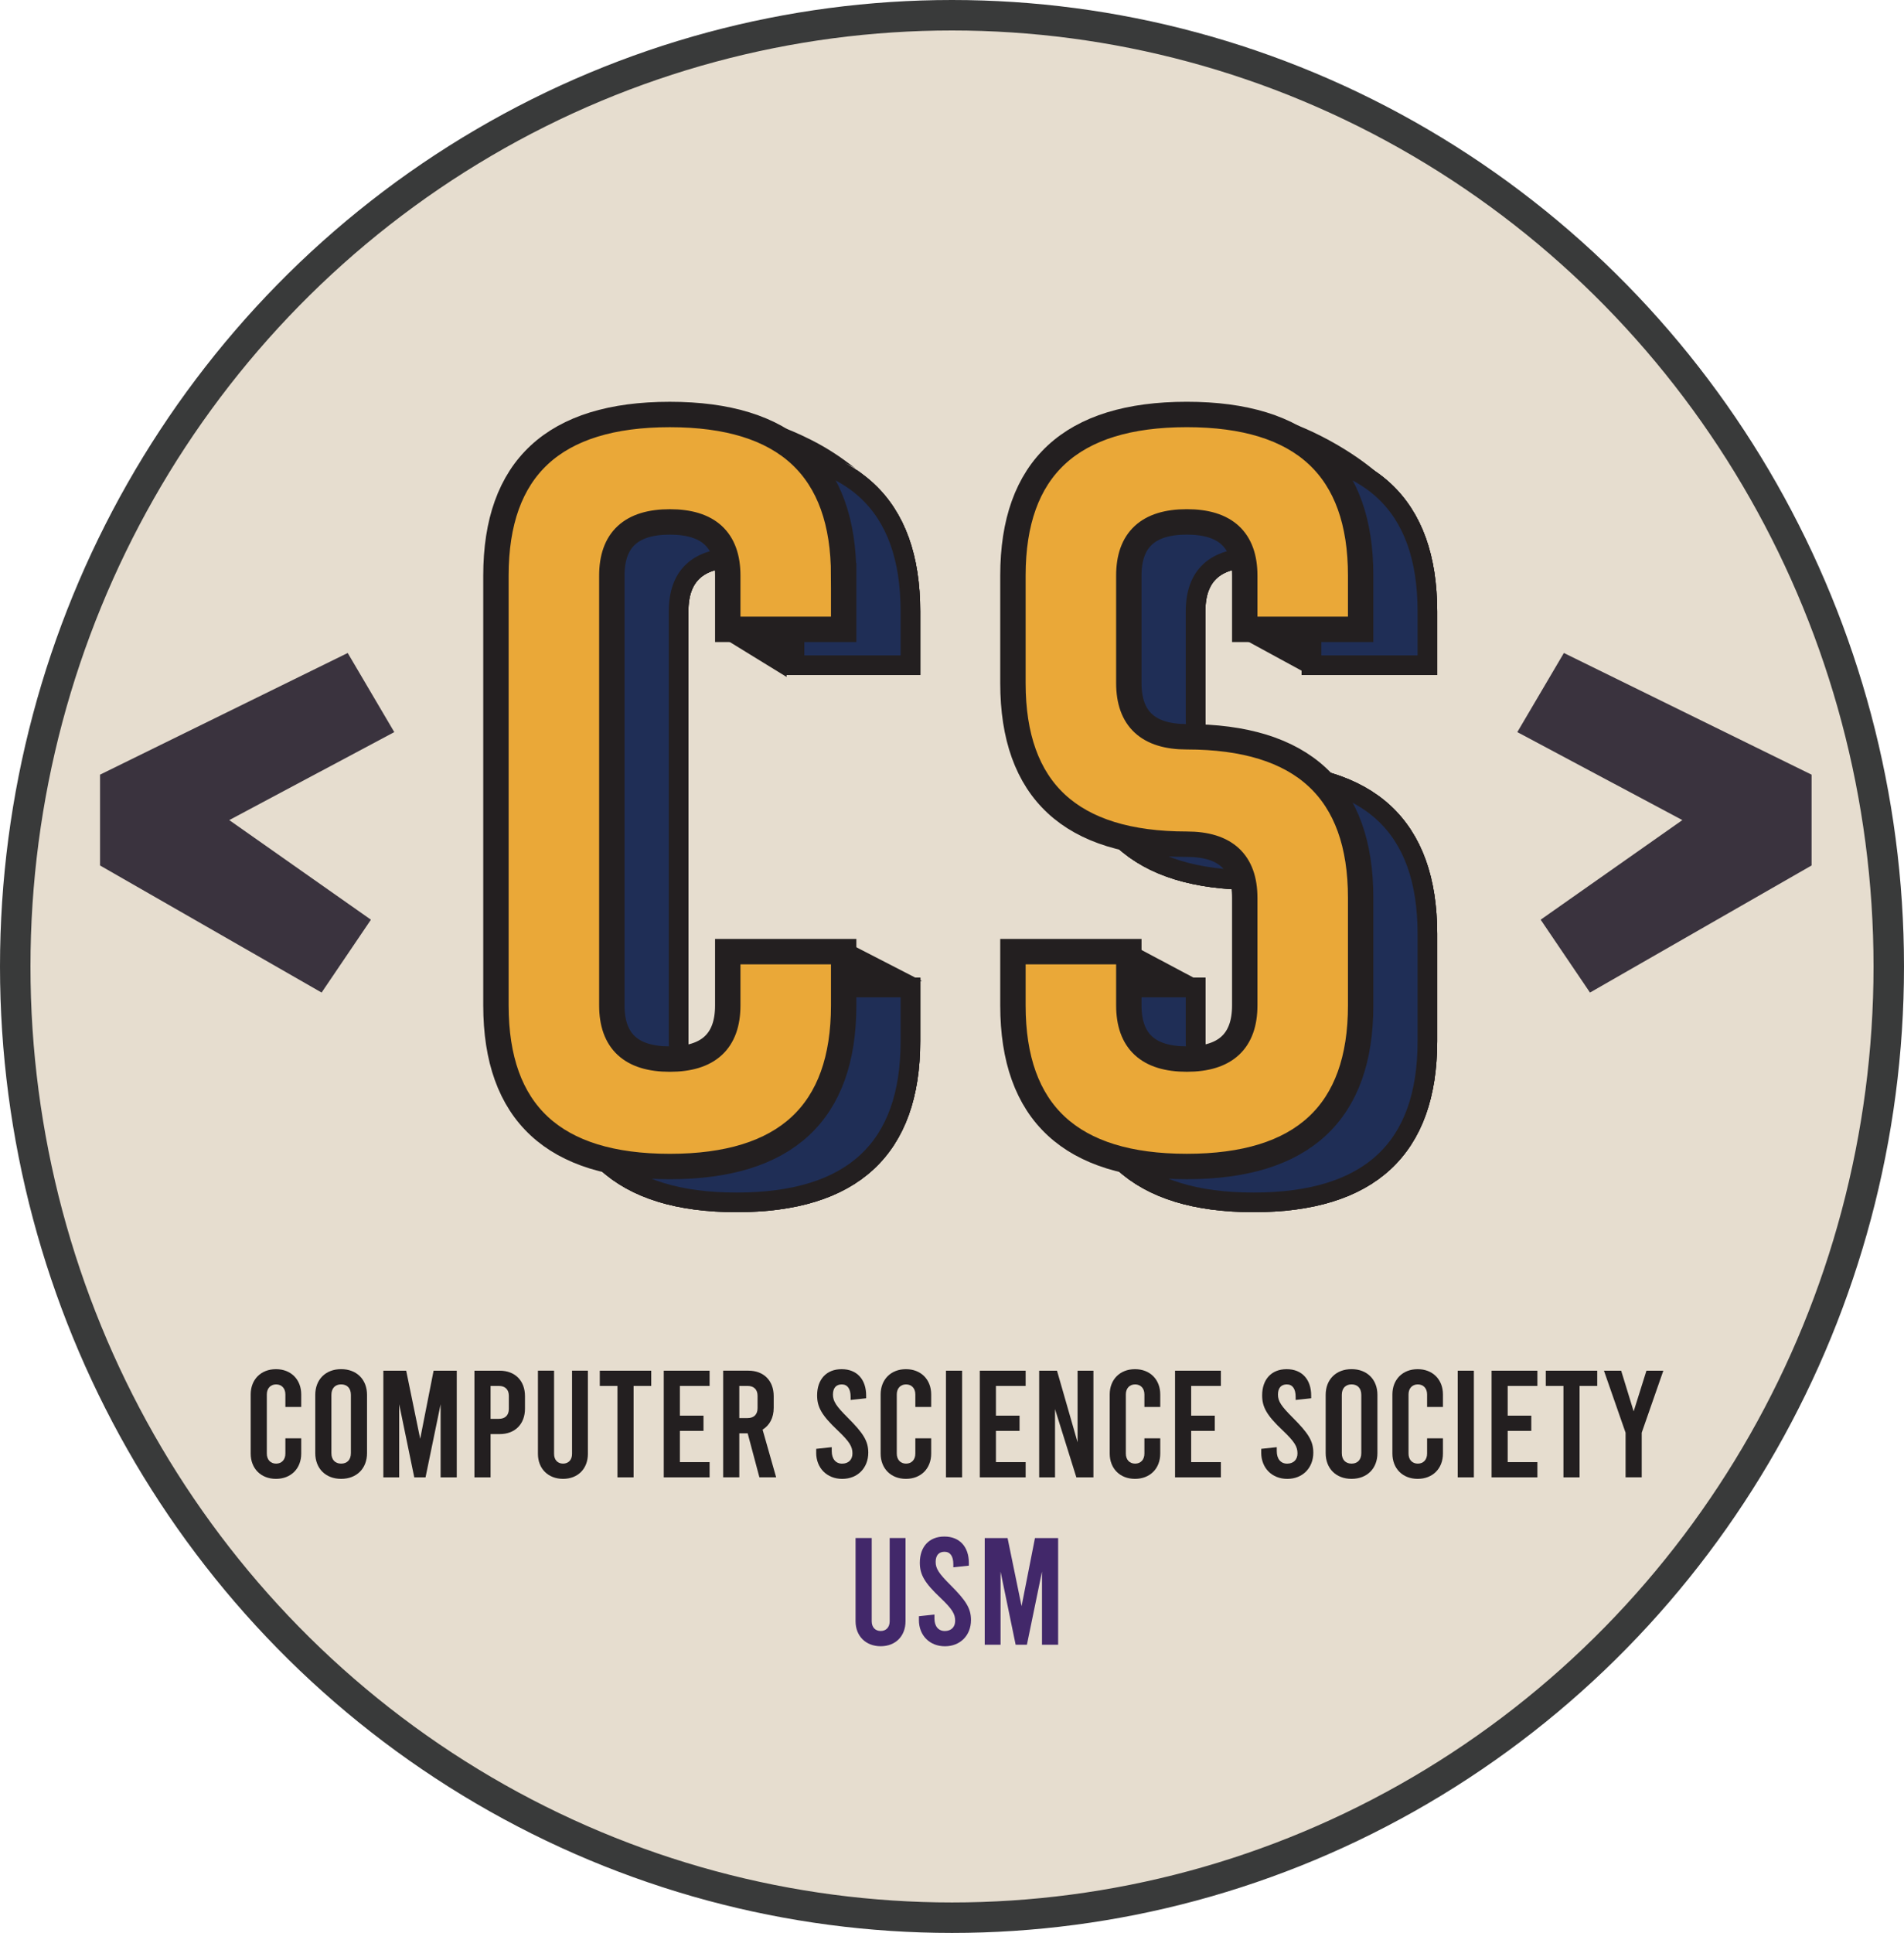 <svg xmlns="http://www.w3.org/2000/svg" viewBox="0 0 777.52 789"><defs><style>.d,.e{stroke-width:8.01px;}.d,.e,.f{stroke:#231f20;}.d,.e,.f,.g{stroke-miterlimit:10;}.d,.f{fill:none;}.e,.h{fill:#1f2e56;}.i{fill:#3a333e;}.f{stroke-width:10.37px;}.g{fill:#e6ddcf;stroke:#393a3a;stroke-width:12.44px;}.j{fill:#42286a;}.k{fill:#eaa838;}.l{fill:#231f20;}</style></defs><g id="a"/><g id="b"><g id="c"><ellipse class="g" cx="388.76" cy="394.5" rx="382.54" ry="388.28"/><g><g><g><path class="e" d="M371.78,249.6v21.93h-47.33v-21.93c0-14.61-7.89-21.93-23.67-21.93s-23.67,7.31-23.67,21.93v175.41c0,14.62,7.89,21.93,23.67,21.93s23.67-7.31,23.67-21.93v-21.93h47.33v21.93c0,43.85-23.67,65.78-71,65.78s-71-21.93-71-65.78V249.6c0-43.85,23.67-65.78,71-65.78s71,21.93,71,65.78Z"/><path class="e" d="M440.89,425.01v-21.93h47.33v21.93c0,14.62,7.89,21.93,23.67,21.93s23.67-7.31,23.67-21.93v-43.85c0-14.61-7.89-21.93-23.67-21.93-47.33,0-71-21.93-71-65.78v-43.85c0-43.85,23.67-65.78,71-65.78s71,21.93,71,65.78v21.93h-47.33v-21.93c0-14.61-7.89-21.93-23.67-21.93s-23.67,7.31-23.67,21.93v43.85c0,14.62,7.89,21.93,23.67,21.93,47.33,0,71,21.93,71,65.78v43.85c0,43.85-23.67,65.78-71,65.78s-71-21.93-71-65.78Z"/></g><g><path class="e" d="M371.78,249.6v21.93h-47.33v-21.93c0-14.61-7.89-21.93-23.67-21.93s-23.67,7.31-23.67,21.93v175.41c0,14.62,7.89,21.93,23.67,21.93s23.67-7.31,23.67-21.93v-21.93h47.33v21.93c0,43.85-23.67,65.78-71,65.78s-71-21.93-71-65.78V249.6c0-43.85,23.67-65.78,71-65.78s71,21.93,71,65.78Z"/><path class="e" d="M440.89,425.01v-21.93h47.33v21.93c0,14.62,7.89,21.93,23.67,21.93s23.67-7.31,23.67-21.93v-43.85c0-14.61-7.89-21.93-23.67-21.93-47.33,0-71-21.93-71-65.78v-43.85c0-43.85,23.67-65.78,71-65.78s71,21.93,71,65.78v21.93h-47.33v-21.93c0-14.61-7.89-21.93-23.67-21.93s-23.67,7.31-23.67,21.93v43.85c0,14.62,7.89,21.93,23.67,21.93,47.33,0,71,21.93,71,65.78v43.85c0,43.85-23.67,65.78-71,65.78s-71-21.93-71-65.78Z"/></g><g><g><path class="h" d="M371.78,249.6v21.93h-47.33v-21.93c0-14.61-7.89-21.93-23.67-21.93s-23.67,7.31-23.67,21.93v175.41c0,14.62,7.89,21.93,23.67,21.93s23.67-7.31,23.67-21.93v-21.93h47.33v21.93c0,43.85-23.67,65.78-71,65.78s-71-21.93-71-65.78V249.6c0-43.85,23.67-65.78,71-65.78s71,21.93,71,65.78Z"/><path class="d" d="M371.78,249.6v21.93h-47.33v-21.93c0-14.61-7.89-21.93-23.67-21.93s-23.67,7.31-23.67,21.93v175.41c0,14.62,7.89,21.93,23.67,21.93s23.67-7.31,23.67-21.93v-21.93h47.33v21.93c0,43.85-23.67,65.78-71,65.78s-71-21.93-71-65.78V249.6c0-43.85,23.67-65.78,71-65.78s71,21.93,71,65.78Z"/></g><g><path class="h" d="M440.89,425.01v-21.93h47.33v21.93c0,14.62,7.89,21.93,23.67,21.93s23.67-7.31,23.67-21.93v-43.85c0-14.61-7.89-21.93-23.67-21.93-47.33,0-71-21.93-71-65.78v-43.85c0-43.85,23.67-65.78,71-65.78s71,21.93,71,65.78v21.93h-47.33v-21.93c0-14.61-7.89-21.93-23.67-21.93s-23.67,7.31-23.67,21.93v43.85c0,14.62,7.89,21.93,23.67,21.93,47.33,0,71,21.93,71,65.78v43.85c0,43.85-23.67,65.78-71,65.78s-71-21.93-71-65.78Z"/><path class="d" d="M440.89,425.01v-21.93h47.33v21.93c0,14.62,7.89,21.93,23.67,21.93s23.67-7.31,23.67-21.93v-43.85c0-14.61-7.89-21.93-23.67-21.93-47.33,0-71-21.93-71-65.78v-43.85c0-43.85,23.67-65.78,71-65.78s71,21.93,71,65.78v21.93h-47.33v-21.93c0-14.61-7.89-21.93-23.67-21.93s-23.67,7.31-23.67,21.93v43.85c0,14.62,7.89,21.93,23.67,21.93,47.33,0,71,21.93,71,65.78v43.85c0,43.85-23.67,65.78-71,65.78s-71-21.93-71-65.78Z"/></g></g></g><g><g><path class="l" d="M287.85,178.58c5.02-7.49,10.29-8.96,12.4-9.34,3.55-.65,8.02,1.4,17.21,4.45,3.8,1.26,8.08,3.01,13.75,5.86,7.77,3.9,13.38,8.08,16.12,10.14,3.31,2.48,4.67,3.93,4.71,3.91,.13-.06-2.61-3-7.61-4.72-4.61-1.58-10.35-1.87-11.09-.85-.19,.26,.06,.63,.43,1-15.3-3.48-30.6-6.96-45.9-10.44Z"/><polygon class="l" points="321.21 276.32 292.7 258.8 321.21 258.8 321.21 276.32"/><path class="l" d="M347.32,385.44l29.19,15.02c-10.65,.39-21.3,.79-31.95,1.18,.92-5.4,1.84-10.8,2.76-16.2Z"/></g><g><path class="k" d="M344.52,234.97v21.93h-47.33v-21.93c0-14.61-7.89-21.93-23.67-21.93s-23.67,7.31-23.67,21.93v175.41c0,14.62,7.89,21.93,23.67,21.93s23.67-7.31,23.67-21.93v-21.93h47.33v21.93c0,43.85-23.67,65.78-71,65.78s-71-21.93-71-65.78V234.97c0-43.85,23.67-65.78,71-65.78s71,21.93,71,65.78Z"/><path class="f" d="M344.52,234.97v21.93h-47.33v-21.93c0-14.61-7.89-21.93-23.67-21.93s-23.67,7.31-23.67,21.93v175.41c0,14.62,7.89,21.93,23.67,21.93s23.67-7.31,23.67-21.93v-21.93h47.33v21.93c0,43.85-23.67,65.78-71,65.78s-71-21.93-71-65.78V234.97c0-43.85,23.67-65.78,71-65.78s71,21.93,71,65.78Z"/></g><g><polygon class="l" points="532.53 274.32 504.02 258.8 532.53 258.8 532.53 274.32"/><path class="l" d="M500.2,169.76c10.76,3.27,15.27,4.11,15.56,3.34,.37-.98-7.12-4.31-6.78-5.17,.4-1.01,11.93,1.8,23.45,6.76,19.89,8.57,34.28,21.19,33.45,22.54-.79,1.28-15.94-6.88-16.79-5.35-.1,.17-.02,.48,.44,1.03-16.44-7.72-32.88-15.43-49.32-23.15Z"/><path class="l" d="M463.19,386.2c9.08,4.83,18.17,9.65,27.25,14.48-9.29,.32-18.59,.64-27.88,.97l.63-15.44Z"/></g><g><path class="k" d="M413.64,410.37v-21.93h47.33v21.93c0,14.62,7.89,21.93,23.67,21.93s23.67-7.31,23.67-21.93v-43.85c0-14.61-7.89-21.93-23.67-21.93-47.33,0-71-21.93-71-65.78v-43.85c0-43.85,23.67-65.78,71-65.78s71,21.93,71,65.78v21.93h-47.33v-21.93c0-14.61-7.89-21.93-23.67-21.93s-23.67,7.31-23.67,21.93v43.85c0,14.62,7.89,21.93,23.67,21.93,47.33,0,71,21.93,71,65.78v43.85c0,43.85-23.67,65.78-71,65.78s-71-21.93-71-65.78Z"/><path class="f" d="M413.64,410.37v-21.93h47.33v21.93c0,14.62,7.89,21.93,23.67,21.93s23.67-7.31,23.67-21.93v-43.85c0-14.61-7.89-21.93-23.67-21.93-47.33,0-71-21.93-71-65.78v-43.85c0-43.85,23.67-65.78,71-65.78s71,21.93,71,65.78v21.93h-47.33v-21.93c0-14.61-7.89-21.93-23.67-21.93s-23.67,7.31-23.67,21.93v43.85c0,14.62,7.89,21.93,23.67,21.93,47.33,0,71,21.93,71,65.78v43.85c0,43.85-23.67,65.78-71,65.78s-71-21.93-71-65.78Z"/></g></g></g><path class="i" d="M40.84,316.21l101.15-49.67c6.34,10.77,12.68,21.53,19.02,32.3-22.47,11.97-44.93,23.94-67.4,35.91,19.29,13.55,38.57,27.11,57.86,40.66-6.71,9.91-13.43,19.83-20.14,29.74l-90.48-51.87v-37.07Z"/><path class="i" d="M739.77,353.28l-90.48,51.87c-6.71-9.91-13.43-19.83-20.14-29.74,19.29-13.55,38.57-27.11,57.86-40.66-22.47-11.97-44.93-23.94-67.4-35.91,6.34-10.77,12.68-21.53,19.02-32.3l101.15,49.67v37.07Z"/></g><g><path class="l" d="M102.37,593.33v-24.13c0-6.09,4.17-10.32,10.32-10.32s10.32,4.23,10.32,10.32v5.1h-6.47v-5.1c0-2.55-1.56-4.1-3.79-4.1s-3.79,1.55-3.79,4.1v24.13c0,2.55,1.56,4.1,3.79,4.1s3.79-1.55,3.79-4.1v-6.22h6.47v6.22c0,6.09-4.17,10.32-10.32,10.32s-10.32-4.23-10.32-10.32Z"/><path class="l" d="M128.74,593.14v-23.76c0-6.28,4.23-10.51,10.57-10.51s10.57,4.23,10.57,10.51v23.76c0,6.28-4.23,10.51-10.57,10.51s-10.57-4.23-10.57-10.51Zm14.55,0v-23.76c0-2.74-1.55-4.29-3.98-4.29s-3.98,1.55-3.98,4.29v23.76c0,2.74,1.55,4.29,3.98,4.29s3.98-1.55,3.98-4.29Z"/><path class="l" d="M186.52,559.5v43.54h-6.59v-29.85l-6.16,29.85h-4.6l-6.16-29.85v29.85h-6.47v-43.54h9.33l5.72,27.8,5.47-27.8h9.45Z"/><path class="l" d="M193.74,559.5h10.32c6.28,0,10.32,4.1,10.32,10.39v5.1c0,6.28-4.04,10.39-10.32,10.39h-3.73v17.66h-6.59v-43.54Zm10.01,19.65c2.55,0,4.04-1.49,4.04-4.04v-5.35c0-2.55-1.49-4.04-4.04-4.04h-3.42v13.43h3.42Z"/><path class="l" d="M219.67,593.45v-33.96h6.59v33.96c0,2.55,1.55,3.98,3.67,3.98s3.67-1.43,3.67-3.98v-33.96h6.47v33.96c0,6.09-4.1,10.2-10.14,10.2s-10.26-4.11-10.26-10.2Z"/><path class="l" d="M244.92,559.5h21.02v6.22h-7.21v37.32h-6.59v-37.32h-7.21v-6.22Z"/><path class="l" d="M271.05,559.5h18.72v6.22h-12.13v12.13h9.64v6.22h-9.64v12.75h12.13v6.22h-18.72v-43.54Z"/><path class="l" d="M310.11,603.03l-4.79-17.97h-3.42v17.97h-6.59v-43.54h10.32c6.28,0,10.32,4.1,10.32,10.39v4.79c0,4.04-1.68,7.15-4.54,8.89l5.54,19.47h-6.84Zm-8.21-24.19h3.42c2.55,0,4.04-1.49,4.04-4.04v-5.04c0-2.55-1.49-4.04-4.04-4.04h-3.42v13.12Z"/><path class="l" d="M333.31,592.96v-1.56l6.34-.68v1.62c0,3.17,1.62,5.1,4.23,5.1s4.23-1.62,4.23-4.17c0-2.74-1.12-4.73-6.03-9.39-6.53-6.16-8.4-9.52-8.4-14.3,0-6.47,3.73-10.7,10.01-10.7s10.01,4.23,10.01,10.76v1.12l-6.34,.68v-1.24c0-3.36-1.31-5.1-3.61-5.1s-3.61,1.43-3.61,4.17,1.37,4.73,6.03,9.39c6.34,6.34,8.4,9.52,8.4,14.3,0,6.22-4.35,10.7-10.64,10.7s-10.64-4.48-10.64-10.7Z"/><path class="l" d="M359.62,593.33v-24.13c0-6.09,4.17-10.32,10.32-10.32s10.32,4.23,10.32,10.32v5.1h-6.47v-5.1c0-2.55-1.56-4.1-3.79-4.1s-3.79,1.55-3.79,4.1v24.13c0,2.55,1.56,4.1,3.79,4.1s3.79-1.55,3.79-4.1v-6.22h6.47v6.22c0,6.09-4.17,10.32-10.32,10.32s-10.32-4.23-10.32-10.32Z"/><path class="l" d="M386.3,559.5h6.59v43.54h-6.59v-43.54Z"/><path class="l" d="M400.11,559.5h18.72v6.22h-12.13v12.13h9.64v6.22h-9.64v12.75h12.13v6.22h-18.72v-43.54Z"/><path class="l" d="M424.36,559.5h7.28l8.4,29.23v-29.23h6.47v43.54h-6.97l-8.71-27.86v27.86h-6.47v-43.54Z"/><path class="l" d="M453.16,593.33v-24.13c0-6.09,4.17-10.32,10.32-10.32s10.32,4.23,10.32,10.32v5.1h-6.47v-5.1c0-2.55-1.55-4.1-3.79-4.1s-3.79,1.55-3.79,4.1v24.13c0,2.55,1.55,4.1,3.79,4.1s3.79-1.55,3.79-4.1v-6.22h6.47v6.22c0,6.09-4.17,10.32-10.32,10.32s-10.32-4.23-10.32-10.32Z"/><path class="l" d="M479.84,559.5h18.72v6.22h-12.13v12.13h9.64v6.22h-9.64v12.75h12.13v6.22h-18.72v-43.54Z"/><path class="l" d="M515.04,592.96v-1.56l6.34-.68v1.62c0,3.17,1.62,5.1,4.23,5.1s4.23-1.62,4.23-4.17c0-2.74-1.12-4.73-6.03-9.39-6.53-6.16-8.4-9.52-8.4-14.3,0-6.47,3.73-10.7,10.01-10.7s10.01,4.23,10.01,10.76v1.12l-6.34,.68v-1.24c0-3.36-1.31-5.1-3.61-5.1s-3.61,1.43-3.61,4.17,1.37,4.73,6.03,9.39c6.34,6.34,8.4,9.52,8.4,14.3,0,6.22-4.35,10.7-10.63,10.7s-10.64-4.48-10.64-10.7Z"/><path class="l" d="M541.35,593.14v-23.76c0-6.28,4.23-10.51,10.57-10.51s10.57,4.23,10.57,10.51v23.76c0,6.28-4.23,10.51-10.57,10.51s-10.57-4.23-10.57-10.51Zm14.55,0v-23.76c0-2.74-1.56-4.29-3.98-4.29s-3.98,1.55-3.98,4.29v23.76c0,2.74,1.55,4.29,3.98,4.29s3.98-1.55,3.98-4.29Z"/><path class="l" d="M568.6,593.33v-24.13c0-6.09,4.17-10.32,10.32-10.32s10.32,4.23,10.32,10.32v5.1h-6.47v-5.1c0-2.55-1.55-4.1-3.79-4.1s-3.79,1.55-3.79,4.1v24.13c0,2.55,1.55,4.1,3.79,4.1s3.79-1.55,3.79-4.1v-6.22h6.47v6.22c0,6.09-4.17,10.32-10.32,10.32s-10.32-4.23-10.32-10.32Z"/><path class="l" d="M595.28,559.5h6.59v43.54h-6.59v-43.54Z"/><path class="l" d="M609.09,559.5h18.72v6.22h-12.13v12.13h9.64v6.22h-9.64v12.75h12.13v6.22h-18.72v-43.54Z"/><path class="l" d="M631.23,559.5h21.02v6.22h-7.21v37.32h-6.59v-37.32h-7.21v-6.22Z"/><path class="l" d="M679.24,559.5l-8.83,25.31v18.22h-6.59v-18.22l-8.83-25.31h7.03l5.1,16.61,5.22-16.61h6.9Z"/></g><g><path class="j" d="M349.38,661.77v-33.96h6.59v33.96c0,2.55,1.55,3.98,3.67,3.98s3.67-1.43,3.67-3.98v-33.96h6.47v33.96c0,6.1-4.1,10.2-10.14,10.2s-10.26-4.1-10.26-10.2Z"/><path class="j" d="M375.25,661.28v-1.56l6.34-.68v1.62c0,3.17,1.62,5.1,4.23,5.1s4.23-1.62,4.23-4.17c0-2.74-1.12-4.73-6.03-9.39-6.53-6.16-8.4-9.52-8.4-14.3,0-6.47,3.73-10.7,10.01-10.7s10.01,4.23,10.01,10.76v1.12l-6.34,.68v-1.24c0-3.36-1.31-5.1-3.61-5.1s-3.61,1.43-3.61,4.17,1.37,4.73,6.03,9.39c6.34,6.34,8.4,9.52,8.4,14.31,0,6.22-4.35,10.7-10.64,10.7s-10.63-4.48-10.63-10.7Z"/><path class="j" d="M432.1,627.82v43.54h-6.59v-29.85l-6.16,29.85h-4.6l-6.16-29.85v29.85h-6.47v-43.54h9.33l5.72,27.8,5.47-27.8h9.45Z"/></g></g></svg>